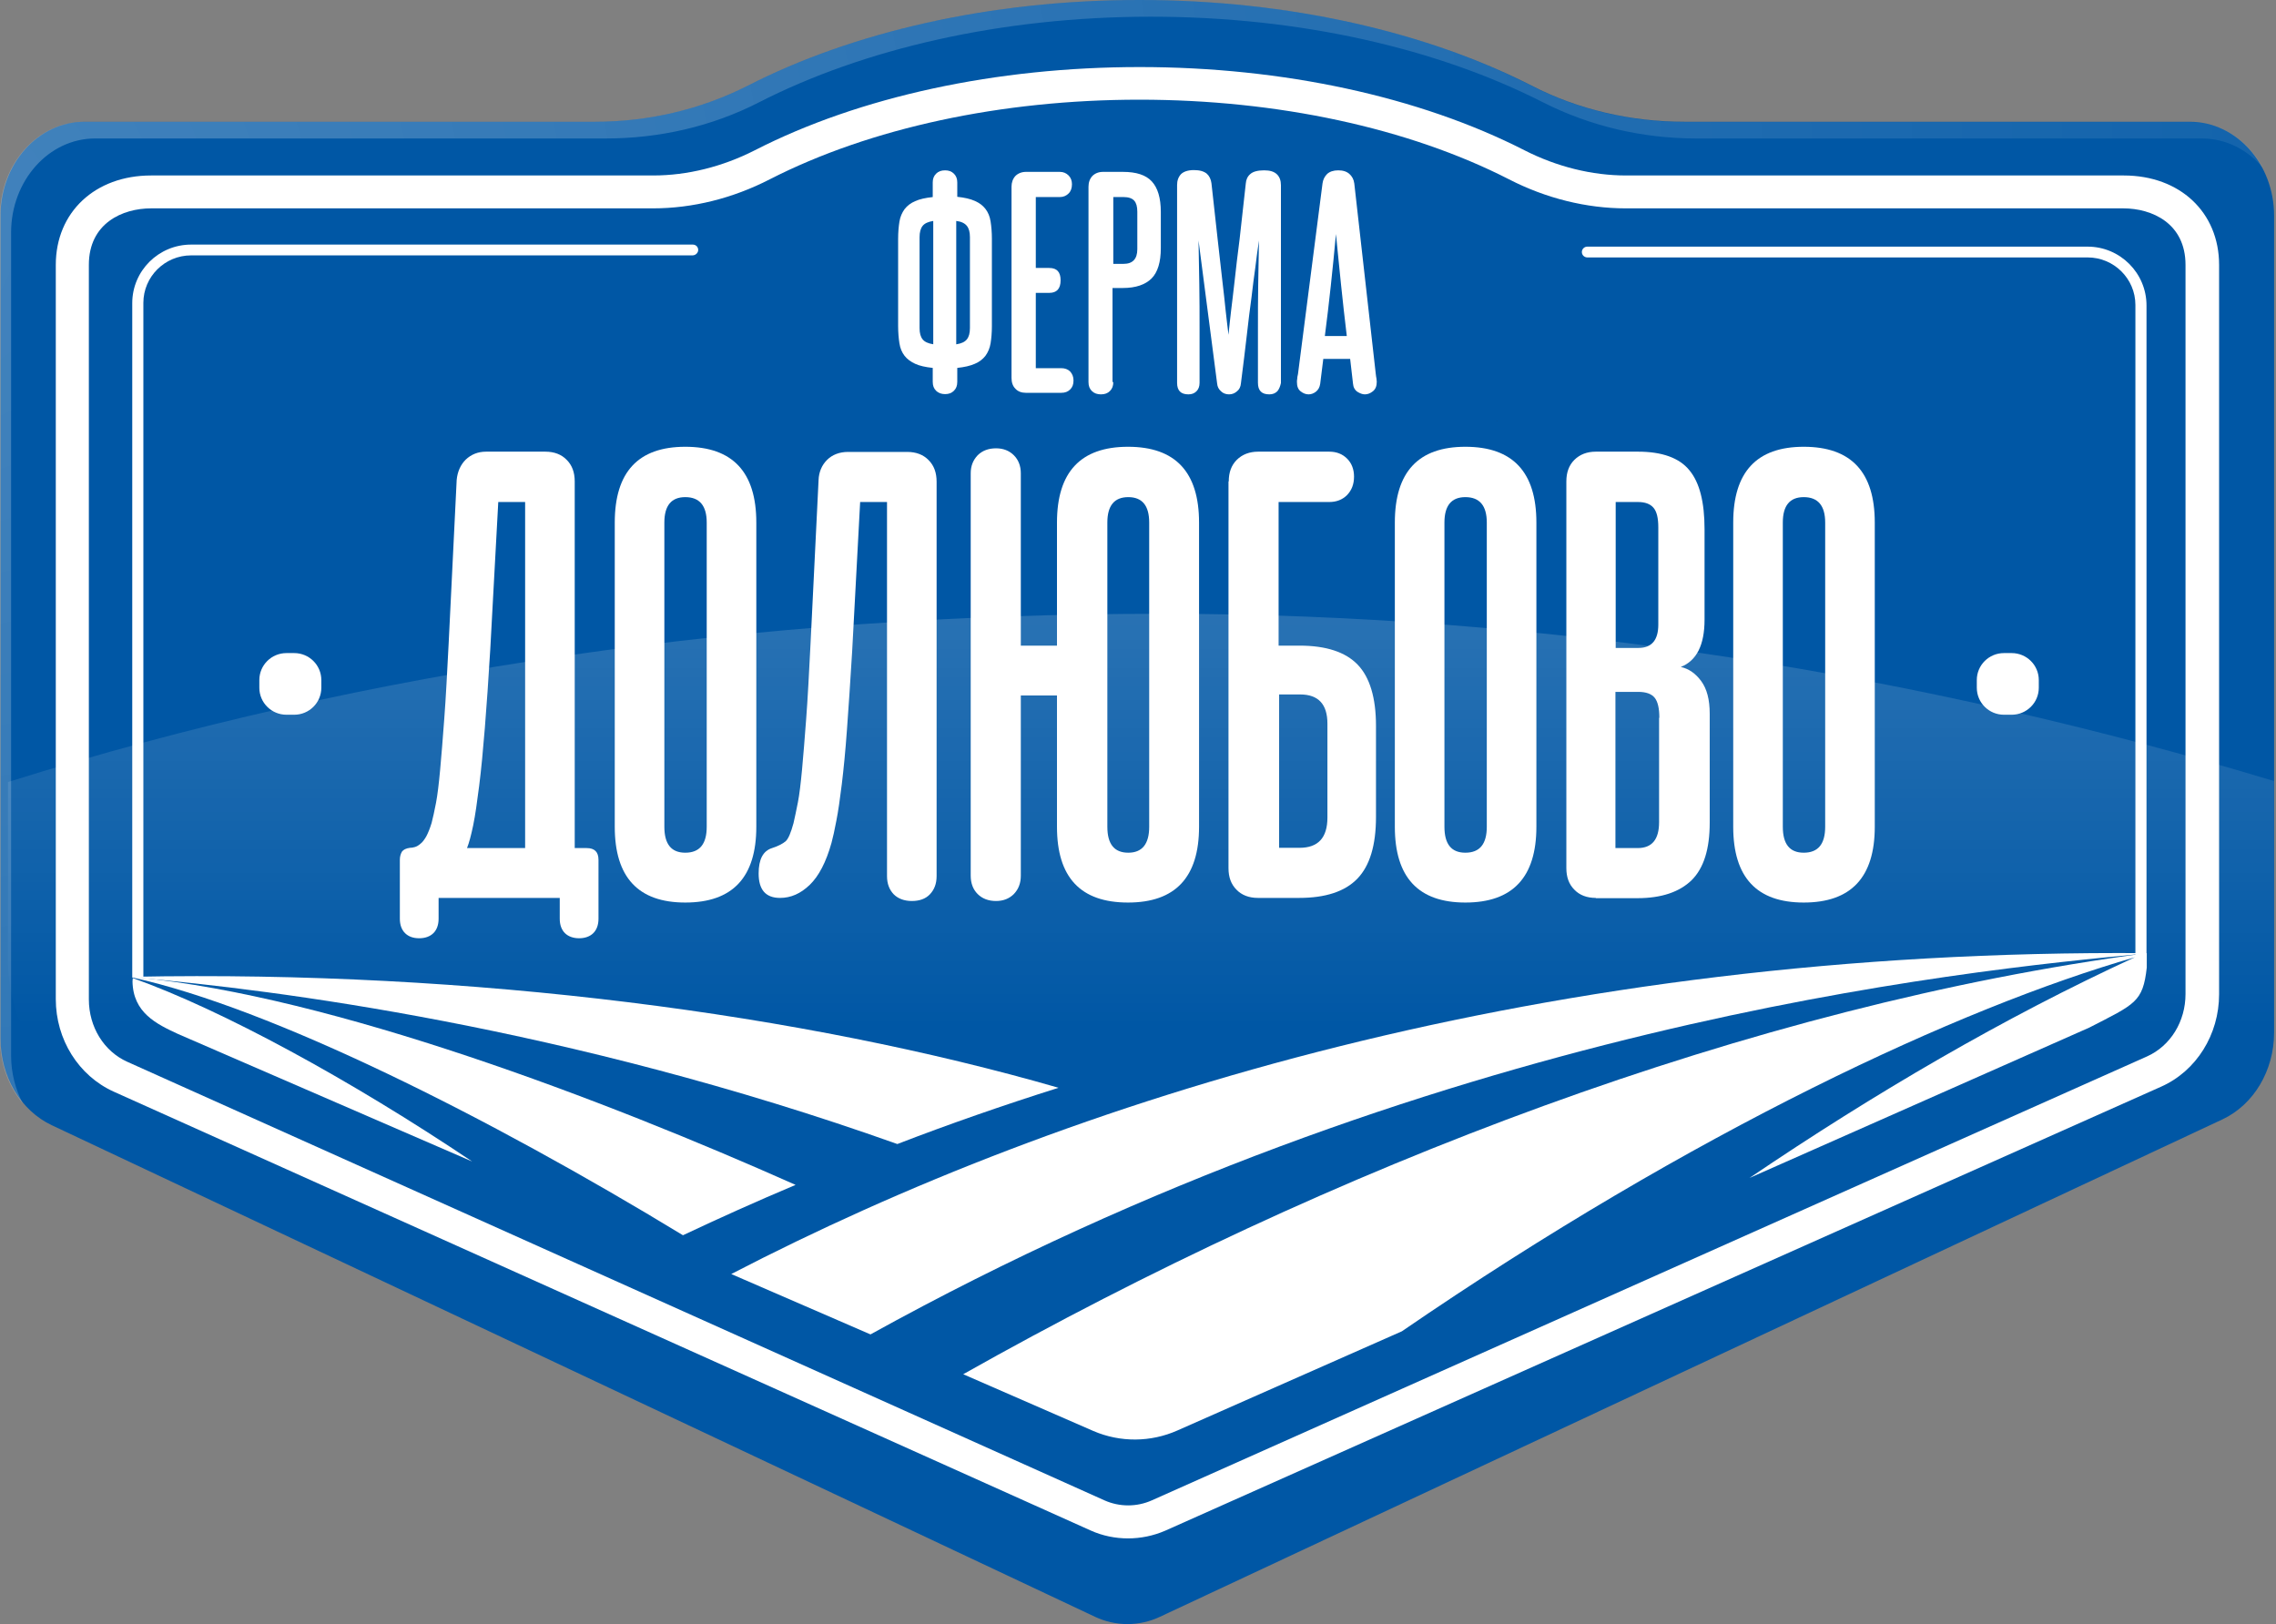 <?xml version="1.0" encoding="UTF-8"?> <svg xmlns="http://www.w3.org/2000/svg" width="440" height="314" viewBox="0 0 440 314" fill="none"><rect x="0" y="0" width="440" height="314" fill="#808080" stroke="none"/> <path d="M423.354 23.544H325.679C315.393 23.544 305.206 21.259 296.067 16.541C275.893 6.259 249.378 0 220.315 0C191.252 0 164.736 6.259 144.612 16.541C135.424 21.21 125.287 23.544 115 23.544H16.327C7.339 23.544 0.098 31.691 0.098 41.724V200.823C0.098 208.125 3.993 214.731 10.035 217.562L211.676 312.584C215.671 314.472 220.265 314.472 224.26 312.584L429.646 216.42C435.688 213.589 439.633 206.982 439.633 199.631V41.724C439.633 31.691 432.342 23.544 423.354 23.544Z" fill="#0057A5"></path> <g opacity="0.46"> <path opacity="0.46" d="M1.548 151.201V185.574C1.548 196.65 7.141 206.982 16.529 212.992C71.957 248.557 200.941 305.283 218.319 305.283C238.293 305.283 411.82 222.281 439.585 198.041V151.002C371.922 130.537 299.565 118.666 224.361 118.666C146.312 118.715 71.408 129.246 1.548 151.201Z" fill="url(#paint0_linear_4389_13068)"></path> </g> <path d="M173.627 46.196C173.627 44.905 173.727 43.812 173.877 42.868C174.026 41.924 174.376 41.13 174.875 40.434C175.375 39.788 176.074 39.242 176.923 38.894C177.772 38.497 178.92 38.249 180.318 38.1V35.268C180.318 34.573 180.518 34.027 180.967 33.58C181.417 33.133 181.966 32.934 182.715 32.934C183.414 32.934 183.964 33.133 184.413 33.58C184.862 34.027 185.062 34.573 185.062 35.268V38.05C186.46 38.199 187.559 38.447 188.458 38.845C189.357 39.242 190.006 39.739 190.505 40.385C191.005 41.03 191.354 41.825 191.504 42.819C191.654 43.762 191.754 44.905 191.754 46.147V63.035C191.754 64.326 191.654 65.419 191.504 66.363C191.354 67.307 191.005 68.101 190.505 68.797C190.006 69.442 189.307 69.989 188.458 70.337C187.559 70.734 186.46 70.982 185.062 71.131V73.814C185.062 74.559 184.862 75.105 184.413 75.552C183.964 75.999 183.414 76.198 182.715 76.198C182.016 76.198 181.417 75.999 180.967 75.552C180.518 75.105 180.318 74.559 180.318 73.814V71.131C178.92 70.982 177.772 70.734 176.923 70.337C176.074 69.939 175.375 69.442 174.875 68.797C174.376 68.151 174.026 67.356 173.877 66.363C173.727 65.419 173.627 64.277 173.627 63.035V46.196ZM177.772 63.432C177.772 64.426 177.971 65.121 178.371 65.618C178.77 66.115 179.469 66.412 180.418 66.562V42.719C179.469 42.868 178.77 43.166 178.371 43.663C177.971 44.16 177.772 44.905 177.772 45.848V63.432ZM184.912 66.562C185.861 66.412 186.51 66.115 186.91 65.618C187.309 65.121 187.509 64.426 187.509 63.432V45.848C187.509 44.855 187.309 44.16 186.91 43.663C186.51 43.166 185.811 42.819 184.862 42.719V66.562H184.912Z" fill="white"></path> <path d="M207.533 73.564C207.533 74.309 207.334 74.855 206.884 75.302C206.435 75.749 205.886 75.948 205.137 75.948H198.345C197.496 75.948 196.797 75.7 196.298 75.153C195.799 74.657 195.549 73.961 195.549 73.067V36.111C195.549 35.267 195.799 34.572 196.298 34.025C196.797 33.528 197.496 33.23 198.345 33.23H204.887C205.586 33.23 206.135 33.479 206.585 33.926C207.034 34.373 207.234 34.969 207.234 35.615C207.234 36.36 207.034 36.956 206.585 37.403C206.135 37.85 205.586 38.098 204.887 38.098H200.243V51.808H202.839C204.338 51.808 205.037 52.602 205.037 54.192C205.037 55.831 204.288 56.626 202.839 56.626H200.243V71.18H205.137C205.836 71.18 206.435 71.378 206.884 71.825C207.284 72.272 207.533 72.819 207.533 73.564Z" fill="white"></path> <path d="M215.223 73.862C215.223 74.607 215.023 75.153 214.574 75.6C214.125 76.047 213.575 76.246 212.826 76.246C212.127 76.246 211.528 76.047 211.079 75.6C210.629 75.153 210.429 74.607 210.429 73.862V36.111C210.429 35.267 210.679 34.572 211.178 34.025C211.678 33.528 212.377 33.23 213.226 33.23H217.071C219.668 33.23 221.515 33.826 222.664 35.068C223.812 36.31 224.411 38.247 224.411 40.979V47.983C224.411 50.665 223.812 52.652 222.614 53.844C221.415 55.036 219.568 55.682 217.071 55.682H215.073V73.862H215.223ZM219.867 40.929C219.867 39.936 219.668 39.241 219.268 38.794C218.869 38.347 218.169 38.098 217.221 38.098H215.223V51.013H217.221C218.968 51.013 219.867 50.069 219.867 48.182V40.929Z" fill="white"></path> <path d="M246.933 75.65C246.533 76.047 246.034 76.246 245.385 76.246C243.887 76.246 243.187 75.501 243.187 74.011V63.48C243.187 60.699 243.187 57.818 243.237 54.987C243.287 52.106 243.337 49.274 243.387 46.493C243.138 48.182 242.888 49.92 242.688 51.659C242.438 53.397 242.189 55.384 241.939 57.52C241.639 59.656 241.34 62.09 241.04 64.772C240.741 67.454 240.341 70.584 239.892 74.16C239.842 74.756 239.592 75.302 239.143 75.65C238.693 76.047 238.194 76.246 237.595 76.246C236.995 76.246 236.446 76.047 236.047 75.65C235.597 75.253 235.348 74.756 235.298 74.16L231.702 46.493C231.752 49.274 231.802 52.155 231.852 54.987C231.902 57.868 231.902 60.699 231.902 63.48V74.011C231.902 74.706 231.702 75.253 231.303 75.65C230.903 76.047 230.404 76.246 229.755 76.246C228.257 76.246 227.558 75.501 227.558 74.011V35.764C227.558 34.919 227.807 34.224 228.307 33.677C228.806 33.181 229.655 32.883 230.803 32.883C231.952 32.883 232.751 33.131 233.3 33.578C233.8 34.025 234.099 34.671 234.199 35.416C234.648 39.588 235.048 43.214 235.397 46.244C235.747 49.274 236.047 51.907 236.296 54.192C236.546 56.427 236.796 58.414 236.945 60.053C237.145 61.692 237.295 63.282 237.495 64.722C237.645 63.282 237.794 61.742 237.994 60.103C238.194 58.414 238.444 56.477 238.693 54.192C238.943 51.907 239.243 49.274 239.642 46.244C239.992 43.214 240.391 39.588 240.84 35.466C240.89 34.721 241.19 34.075 241.739 33.628C242.239 33.181 243.138 32.932 244.386 32.932C245.534 32.932 246.333 33.181 246.883 33.727C247.382 34.224 247.632 34.919 247.632 35.813V74.061C247.482 74.706 247.282 75.253 246.933 75.65Z" fill="white"></path> <path d="M265.958 72.223C266.008 72.67 266.058 73.017 266.108 73.216C266.108 73.465 266.158 73.614 266.158 73.812C266.158 74.657 265.908 75.253 265.409 75.65C264.909 76.047 264.41 76.246 263.861 76.246C263.361 76.246 262.912 76.047 262.413 75.749C261.913 75.402 261.614 74.855 261.564 74.16L261.014 69.391H255.821L255.222 74.21C255.122 74.905 254.822 75.402 254.373 75.749C253.924 76.097 253.424 76.246 252.975 76.246C252.426 76.246 251.926 76.047 251.427 75.65C250.927 75.253 250.728 74.657 250.728 73.862C250.728 73.663 250.728 73.465 250.778 73.266C250.778 73.017 250.828 72.719 250.927 72.322L255.671 35.466C255.771 34.721 256.071 34.124 256.57 33.628C257.07 33.181 257.769 32.932 258.717 32.932C259.666 32.932 260.365 33.181 260.865 33.628C261.364 34.075 261.714 34.671 261.813 35.466L265.958 72.223ZM260.365 64.971C259.966 61.742 259.616 58.464 259.267 55.185C258.917 51.907 258.618 48.629 258.268 45.251C257.968 48.629 257.619 51.957 257.269 55.285C256.92 58.613 256.52 61.841 256.121 64.971H260.365Z" fill="white"></path> <path d="M289.476 81.411C289.525 81.411 289.525 81.362 289.476 81.362C289.428 81.313 289.428 81.411 289.476 81.411Z" fill="#392723"></path> <path d="M84.791 177.626C84.791 178.818 84.441 179.762 83.792 180.408C83.143 181.054 82.194 181.401 81.046 181.401C79.847 181.401 78.948 181.054 78.299 180.408C77.65 179.762 77.3 178.818 77.3 177.626V166.251C77.3 165.606 77.45 165.109 77.7 164.662C77.999 164.265 78.499 164.016 79.248 163.917C79.547 163.917 79.847 163.867 80.197 163.768C80.546 163.668 80.896 163.47 81.295 163.122C81.695 162.824 82.044 162.327 82.394 161.731C82.743 161.086 83.093 160.241 83.442 159.099C83.692 158.105 83.992 156.814 84.291 155.224C84.591 153.635 84.841 151.499 85.09 148.817C85.34 146.184 85.59 142.856 85.889 138.932C86.189 135.008 86.439 130.09 86.738 124.328L88.286 92.787C88.436 91.197 89.035 89.856 90.034 88.863C91.083 87.869 92.381 87.323 93.979 87.323H105.414C107.162 87.323 108.56 87.869 109.559 88.912C110.608 89.956 111.107 91.346 111.107 93.085V163.966H113.404C114.952 163.966 115.701 164.712 115.701 166.251V177.626C115.701 178.818 115.351 179.762 114.702 180.408C114.053 181.054 113.104 181.401 111.956 181.401C110.807 181.401 109.858 181.054 109.209 180.408C108.56 179.762 108.211 178.818 108.211 177.626V173.603H84.791V177.626ZM101.519 163.966V97.059H96.326L94.778 125.57C94.428 131.382 94.079 136.448 93.729 140.77C93.38 145.091 93.03 148.817 92.631 151.946C92.231 155.075 91.882 157.608 91.482 159.546C91.083 161.483 90.683 162.973 90.284 163.966H101.519Z" fill="white"></path> <path d="M118.847 101.032C118.847 91.247 123.391 86.379 132.479 86.379C141.668 86.379 146.212 91.297 146.212 101.032V159.844C146.212 169.629 141.618 174.497 132.479 174.497C123.391 174.497 118.847 169.629 118.847 159.844V101.032ZM136.624 101.032C136.624 97.754 135.226 96.115 132.479 96.115C129.783 96.115 128.435 97.754 128.435 101.032V159.844C128.435 163.221 129.783 164.861 132.479 164.861C135.276 164.861 136.624 163.172 136.624 159.844V101.032Z" fill="white"></path> <path d="M150.806 173.603C148.009 173.603 146.661 172.013 146.661 168.884C146.661 166.152 147.51 164.513 149.258 163.966C150.506 163.569 151.405 163.072 151.904 162.625C152.404 162.178 152.903 160.986 153.403 159.148C153.652 158.056 153.952 156.665 154.251 155.125C154.551 153.585 154.801 151.449 155.05 148.817C155.3 146.184 155.55 142.906 155.849 139.031C156.149 135.107 156.399 130.239 156.698 124.378L158.246 92.837C158.296 91.247 158.895 89.906 159.894 88.912C160.893 87.919 162.291 87.373 163.939 87.373H175.374C177.122 87.373 178.52 87.919 179.519 88.962C180.568 90.005 181.067 91.396 181.067 93.135V169.381C181.067 170.871 180.618 172.013 179.769 172.907C178.92 173.801 177.721 174.199 176.273 174.199C174.825 174.199 173.627 173.752 172.778 172.907C171.929 172.013 171.479 170.871 171.479 169.381V97.059H166.286L164.738 125.968C164.388 131.829 164.039 136.846 163.739 141.018C163.44 145.191 163.09 148.717 162.741 151.598C162.391 154.479 162.041 156.863 161.692 158.652C161.342 160.489 161.043 161.88 160.743 162.973C159.694 166.698 158.296 169.381 156.548 171.07C154.801 172.758 152.903 173.603 150.806 173.603Z" fill="white"></path> <path d="M197.346 169.281C197.346 170.772 196.897 171.914 195.998 172.858C195.099 173.752 193.951 174.199 192.552 174.199C191.104 174.199 189.906 173.752 189.007 172.858C188.108 171.964 187.659 170.772 187.659 169.281V91.495C187.659 90.105 188.108 88.962 189.007 88.018C189.906 87.124 191.104 86.677 192.552 86.677C193.951 86.677 195.099 87.124 195.998 88.018C196.897 88.912 197.346 90.105 197.346 91.495V124.825H204.337V101.032C204.337 91.247 208.931 86.379 218.07 86.379C227.258 86.379 231.802 91.297 231.802 101.032V159.844C231.802 169.629 227.208 174.497 218.07 174.497C208.881 174.497 204.337 169.629 204.337 159.844V134.461H197.346V169.281ZM222.164 101.032C222.164 97.754 220.816 96.115 218.119 96.115C215.423 96.115 214.075 97.754 214.075 101.032V159.844C214.075 163.221 215.423 164.861 218.119 164.861C220.816 164.861 222.164 163.172 222.164 159.844V101.032Z" fill="white"></path> <path d="M237.544 93.085C237.544 91.346 238.044 89.956 239.092 88.912C240.141 87.869 241.539 87.323 243.237 87.323H256.969C258.368 87.323 259.516 87.77 260.415 88.664C261.314 89.558 261.763 90.75 261.763 92.141C261.763 93.631 261.314 94.774 260.415 95.718C259.516 96.612 258.368 97.059 256.969 97.059H247.182V124.825H251.227C256.37 124.825 260.115 126.067 262.462 128.501C264.809 130.935 266.008 134.908 266.008 140.323V157.956C266.008 163.42 264.809 167.394 262.412 169.877C260.015 172.361 256.27 173.603 251.127 173.603H243.187C241.439 173.603 240.041 173.056 239.042 172.013C237.994 170.97 237.494 169.579 237.494 167.841V93.085H237.544ZM256.62 139.925C256.62 136.15 254.872 134.263 251.327 134.263H247.282V163.917H251.227C254.822 163.917 256.62 161.98 256.62 158.056V139.925Z" fill="white"></path> <path d="M269.653 101.032C269.653 91.247 274.197 86.379 283.285 86.379C292.474 86.379 297.018 91.297 297.018 101.032V159.844C297.018 169.629 292.424 174.497 283.285 174.497C274.197 174.497 269.653 169.629 269.653 159.844V101.032ZM287.43 101.032C287.43 97.754 286.032 96.115 283.285 96.115C280.589 96.115 279.241 97.754 279.241 101.032V159.844C279.241 163.221 280.589 164.861 283.285 164.861C286.082 164.861 287.43 163.172 287.43 159.844V101.032Z" fill="white"></path> <path d="M308.503 173.603C306.755 173.603 305.357 173.056 304.358 172.013C303.31 170.97 302.81 169.579 302.81 167.841V93.085C302.81 91.346 303.31 89.956 304.358 88.912C305.407 87.869 306.805 87.323 308.503 87.323H316.643C321.287 87.323 324.632 88.515 326.58 90.899C328.577 93.284 329.526 97.108 329.526 102.324V119.808C329.526 124.726 327.978 127.756 324.932 128.948C326.48 129.296 327.778 130.19 328.877 131.68C329.975 133.17 330.525 135.256 330.525 137.988V159.049C330.525 164.165 329.376 167.841 327.029 170.175C324.682 172.46 321.187 173.652 316.543 173.652H308.503V173.603ZM320.587 101.976C320.587 100.138 320.288 98.897 319.639 98.151C318.99 97.406 317.991 97.059 316.643 97.059H312.348V125.272H316.742C319.289 125.272 320.587 123.782 320.587 120.752V101.976ZM320.787 138.783C320.787 136.945 320.488 135.654 319.888 134.908C319.289 134.163 318.241 133.766 316.693 133.766H312.298V163.966H316.593C319.389 163.966 320.737 162.278 320.737 158.95V138.783H320.787Z" fill="white"></path> <path d="M335.069 101.032C335.069 91.247 339.613 86.379 348.702 86.379C357.89 86.379 362.434 91.297 362.434 101.032V159.844C362.434 169.629 357.84 174.497 348.702 174.497C339.613 174.497 335.069 169.629 335.069 159.844V101.032ZM352.846 101.032C352.846 97.754 351.448 96.115 348.702 96.115C346.005 96.115 344.657 97.754 344.657 101.032V159.844C344.657 163.221 346.005 164.861 348.702 164.861C351.498 164.861 352.846 163.172 352.846 159.844V101.032Z" fill="white"></path> <path d="M168.284 257.995C276.595 198.041 378.414 187.759 415.017 184.332V184.282C298.467 183.388 206.385 212.595 141.369 246.322L168.284 257.995Z" fill="white"></path> <path d="M211.379 276.672C216.572 278.907 222.464 278.857 227.608 276.572L271.002 257.399C327.429 218.705 378.863 194.813 412.72 185.077C387.352 196.75 362.334 211.403 338.215 227.745L403.881 198.687C412.77 194.117 414.268 193.769 415.017 187.064V184.282C338.365 194.415 257.02 225.758 186.211 265.694L211.379 276.672Z" fill="white"></path> <path d="M173.477 221.188C183.514 217.314 193.951 213.688 204.637 210.31C155.4 196.104 91.682 187.561 25.617 188.852V188.951C25.967 189.001 26.316 189.051 26.666 189.051C52.682 191.336 109.41 198.389 173.477 221.188Z" fill="white"></path> <path d="M153.803 229.086C116.7 212.545 64.268 192.627 26.716 189.001C26.366 188.951 26.017 188.902 25.667 188.902V189.001C52.483 194.912 94.479 215.973 132.031 238.822C138.972 235.543 146.262 232.265 153.803 229.086Z" fill="white"></path> <path d="M25.617 189.746C25.717 195.806 30.261 197.992 34.456 199.929L91.283 224.566C67.763 208.77 42.845 195.21 25.667 189.1L25.617 189.746Z" fill="white"></path> <path d="M218.07 297.434C215.623 297.434 213.126 296.938 210.829 295.895L21.972 211.055C15.181 207.976 10.786 200.972 10.786 193.173V51.212C10.786 41.029 18.376 33.926 29.212 33.926H126.288C132.879 33.926 139.671 32.237 145.912 29.058C166.186 18.677 192.602 12.964 220.317 12.964C247.981 12.964 274.397 18.677 294.721 29.058C300.963 32.237 307.754 33.926 314.346 33.926H410.572C421.408 33.926 428.999 41.029 428.999 51.212V192.23C428.999 200.028 424.604 207.082 417.763 210.112L225.26 295.944C222.963 296.938 220.517 297.434 218.07 297.434ZM29.212 40.284C23.67 40.284 17.178 43.165 17.178 51.212V193.223C17.178 198.538 20.074 203.257 24.618 205.293L213.526 290.083C216.422 291.375 219.768 291.375 222.664 290.083L415.066 204.25C419.611 202.214 422.507 197.495 422.507 192.18V51.212C422.507 43.165 416.015 40.284 410.472 40.284H314.296C306.706 40.284 298.866 38.347 291.725 34.671C272.3 24.737 246.933 19.273 220.267 19.273C193.601 19.273 168.234 24.737 148.809 34.671C141.668 38.347 133.878 40.284 126.238 40.284H29.212Z" fill="white"></path> <path d="M56.877 138.187H55.379C52.482 138.187 50.135 135.852 50.135 132.971V131.481C50.135 128.6 52.482 126.266 55.379 126.266H56.877C59.773 126.266 62.12 128.6 62.12 131.481V132.971C62.12 135.852 59.773 138.187 56.877 138.187Z" fill="white"></path> <path d="M388.9 138.187H387.402C384.506 138.187 382.159 135.852 382.159 132.971V131.481C382.159 128.6 384.506 126.266 387.402 126.266H388.9C391.796 126.266 394.143 128.6 394.143 131.481V132.971C394.143 135.852 391.796 138.187 388.9 138.187Z" fill="white"></path> <path d="M134.977 48.331C134.977 47.734 134.527 47.288 133.928 47.288H36.953C30.661 47.288 25.567 52.354 25.567 58.613V188.951H27.715V58.563C27.715 53.496 31.859 49.374 36.953 49.374H133.878C134.477 49.374 134.977 48.877 134.977 48.331Z" fill="white"></path> <path d="M403.581 47.685H306.905H306.855C306.256 47.685 305.807 48.182 305.807 48.728C305.807 49.324 306.306 49.771 306.855 49.771H306.905H403.581C408.674 49.771 412.819 53.894 412.819 58.96V184.779H414.966V59.06C414.966 52.801 409.873 47.685 403.581 47.685Z" fill="white"></path> <path opacity="0.26" d="M2.147 204.101V44.953C2.147 34.919 9.438 26.773 18.376 26.773H117.099C127.386 26.773 137.573 24.488 146.761 19.769C166.885 9.487 193.451 3.229 222.514 3.229C251.577 3.229 278.092 9.487 298.267 19.769C307.455 24.439 317.642 26.773 327.928 26.773H425.703C430.397 26.773 434.591 29.008 437.538 32.535C434.691 27.171 429.498 23.594 423.555 23.594H325.731C315.444 23.594 305.258 21.309 296.069 16.59C275.945 6.259 249.429 0 220.367 0C191.254 0 164.738 6.259 144.614 16.541C135.426 21.21 125.239 23.544 114.952 23.544H16.229C7.291 23.544 0 31.691 0 41.724V200.922C0 205.641 1.648 210.112 4.444 213.39C2.996 210.658 2.147 207.479 2.147 204.101Z" fill="url(#paint1_radial_4389_13068)"></path> <defs> <linearGradient id="paint0_linear_4389_13068" x1="220.521" y1="93.273" x2="220.521" y2="198.873" gradientUnits="userSpaceOnUse"> <stop stop-color="white"></stop> <stop offset="0.146" stop-color="white" stop-opacity="0.854"></stop> <stop offset="1" stop-color="white" stop-opacity="0"></stop> </linearGradient> <radialGradient id="paint1_radial_4389_13068" cx="0" cy="0" r="1" gradientUnits="userSpaceOnUse" gradientTransform="translate(-10.958 47.817) scale(631.114 627.902)"> <stop stop-color="white"></stop> <stop offset="0.146" stop-color="white" stop-opacity="0.854"></stop> <stop offset="1" stop-color="white" stop-opacity="0"></stop> </radialGradient> </defs> </svg> 